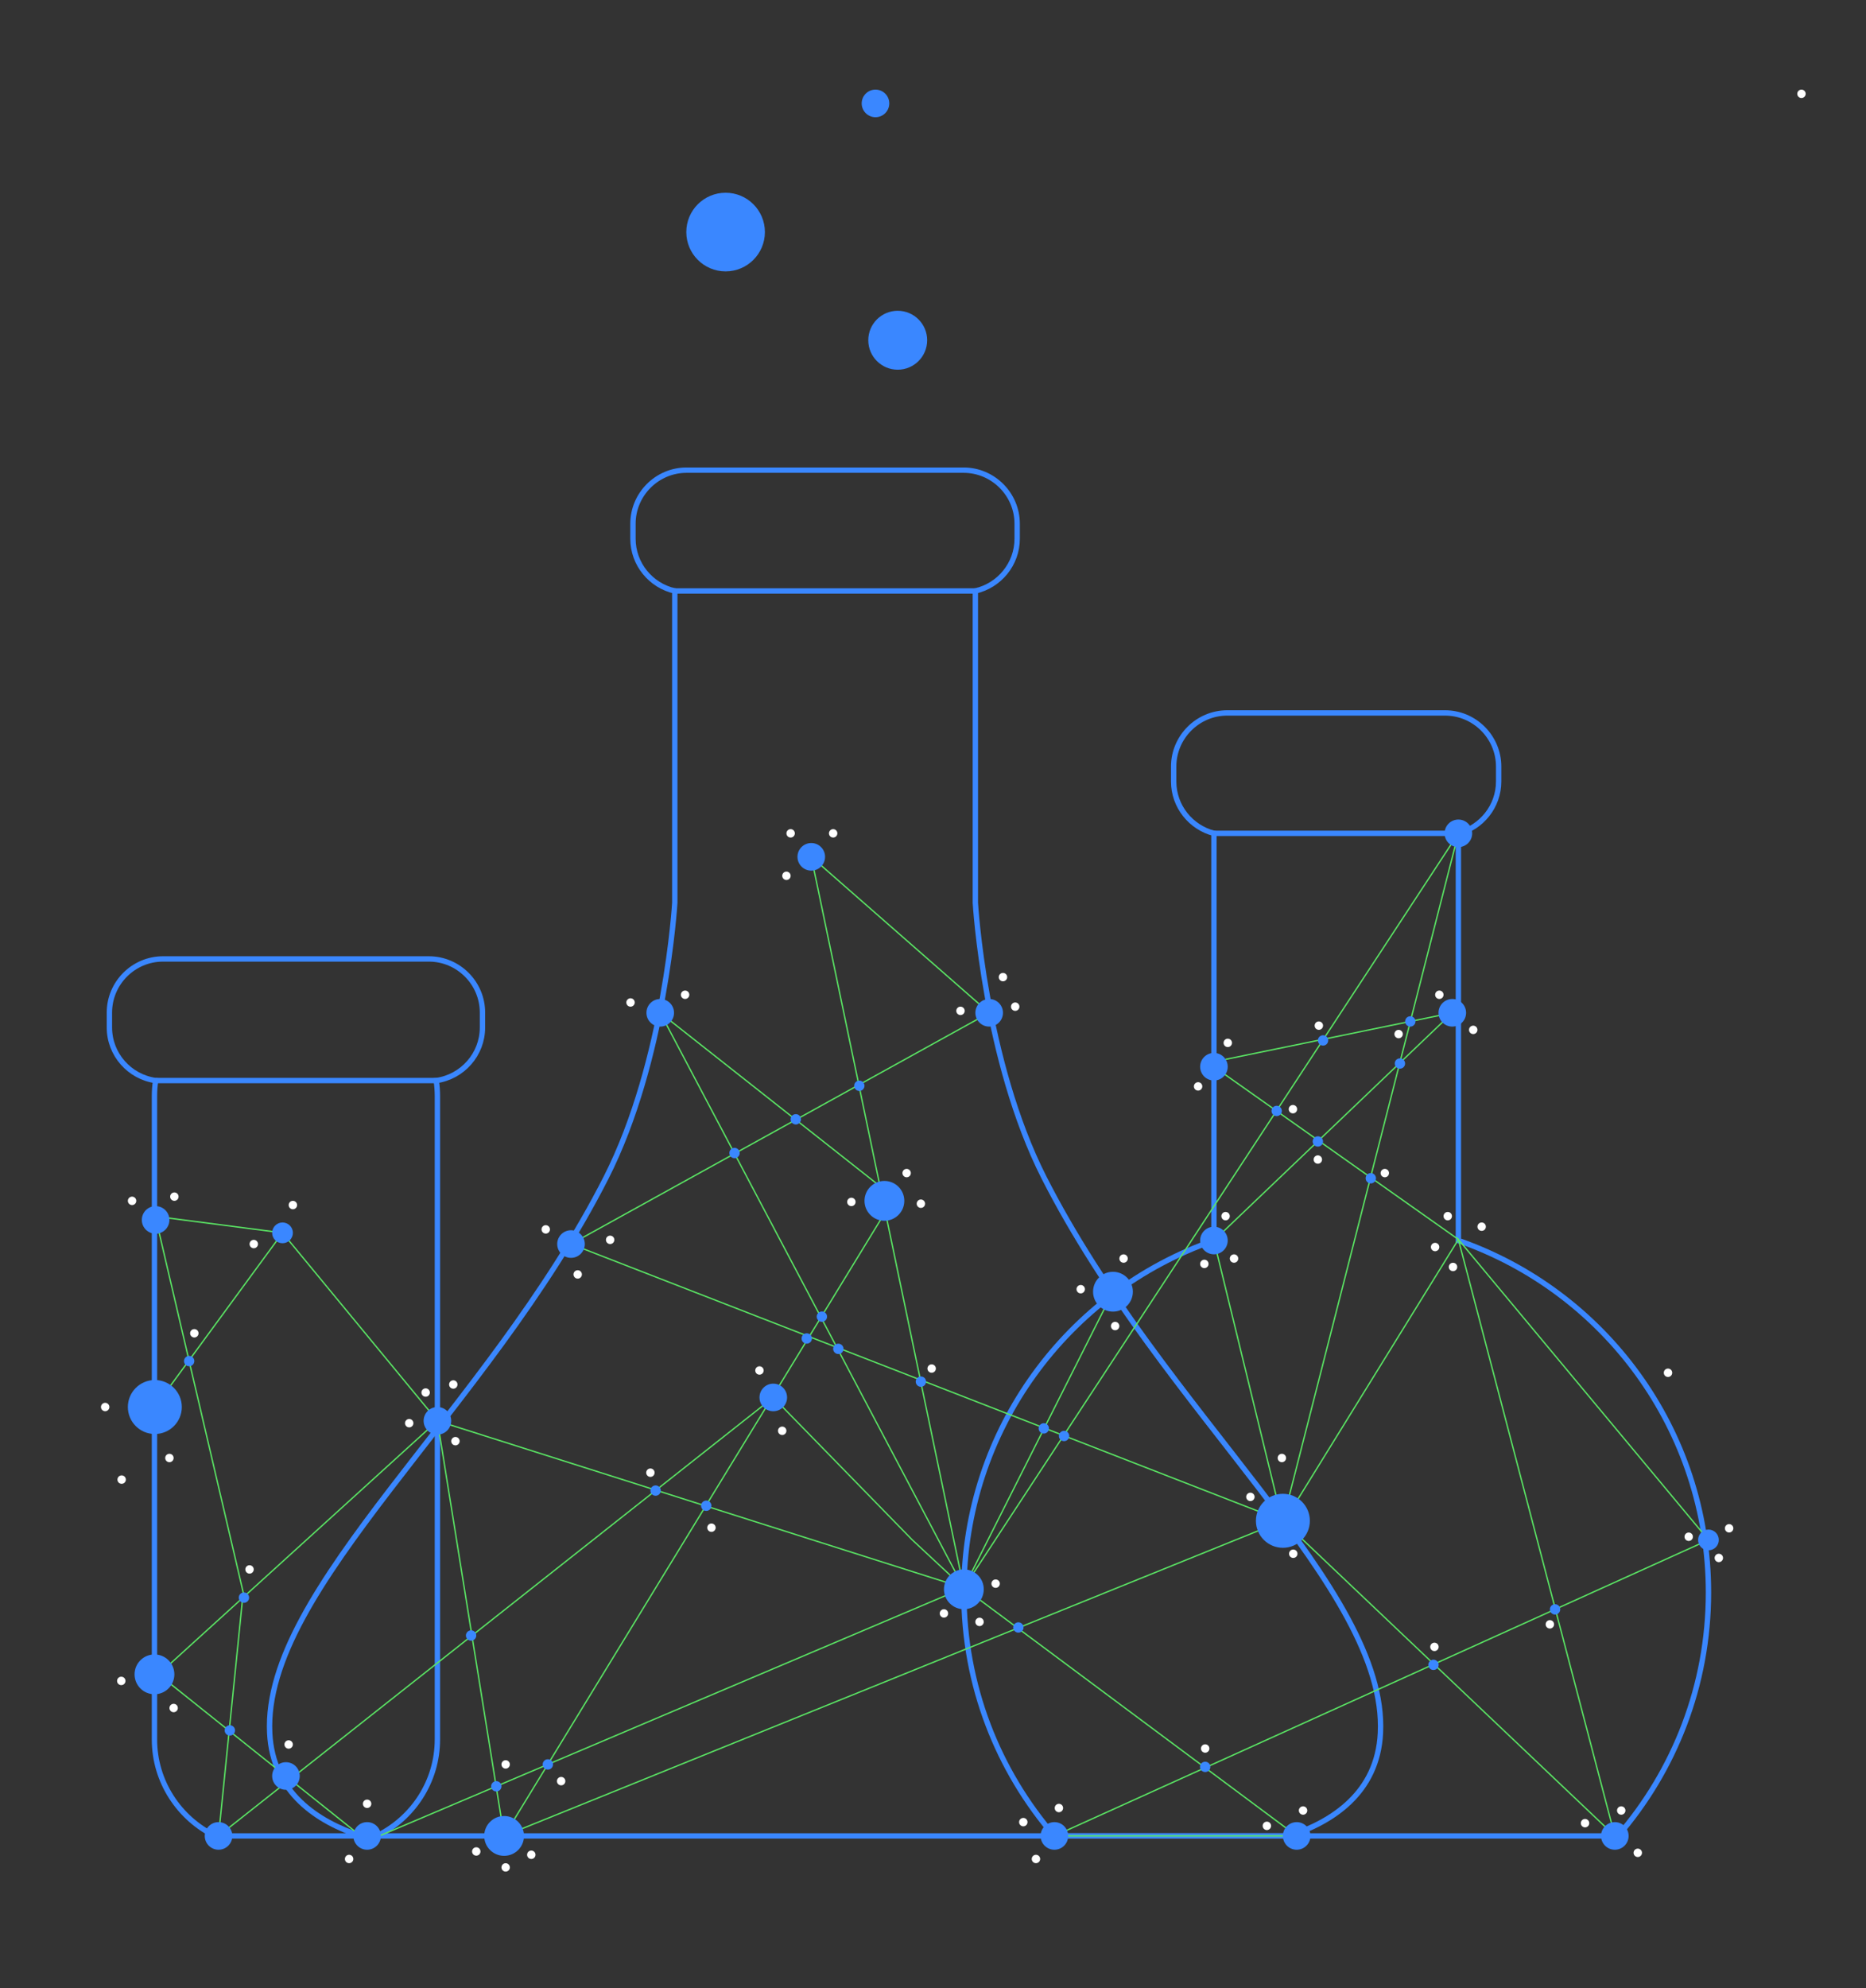 <svg xmlns="http://www.w3.org/2000/svg" xmlns:xlink="http://www.w3.org/1999/xlink" x="0px" y="0px" viewBox="0 0 696.56 741.77" style="enable-background:new 0 0 696.56 741.77;" xml:space="preserve"><rect x="0" y="0" width="696.56" height="741.77" fill="#333333" stroke="none"/><style type="text/css">	.st0{fill:#1A1A1A;}	.st1{fill:#16002D;}	.st2{fill:none;stroke:#3A87FF;stroke-width:2;stroke-miterlimit:10;}	.st3{fill:none;stroke:#3A87FF;stroke-width:0.75;stroke-miterlimit:10;}	.st4{fill:none;stroke:#3A87FF;stroke-width:2;stroke-linecap:round;stroke-miterlimit:10;}	.st5{fill:none;stroke:#FFFFFF;stroke-width:2;stroke-miterlimit:10;}	.st6{fill:#3A87FF;}	.st7{fill:none;stroke:#FFFFFF;stroke-miterlimit:10;}	.st8{fill:none;stroke:#3A87FF;stroke-width:2;stroke-linejoin:round;stroke-miterlimit:10;}	.st9{fill:none;stroke:#5AE664;stroke-width:0.5;stroke-miterlimit:10;}	.st10{fill:#FFFFFF;}	.st11{fill:#006FC0;}	.st12{fill:none;stroke:#5AE664;stroke-width:0.75;stroke-miterlimit:10;}	.st13{fill:none;stroke:#FFFFFF;stroke-width:0.5;stroke-miterlimit:10;}	.st14{fill:#004069;}	.st15{fill:#00FFFF;}	.st16{fill:none;stroke:#FFFFFF;stroke-width:2;stroke-linejoin:round;stroke-miterlimit:10;}</style><g id="Layer_10"></g><g id="Blue_lines">	<path class="st2" d="M544.4,462.82V310.91c8.61-2.23,15.03-10.06,15.03-19.34v-5.58c0-11-9-20-20-20h-81.31c-11,0-20,9-20,20v5.58  c0,9.28,6.42,17.12,15.03,19.34v151.91c-54.34,18.88-93.35,70.53-93.35,131.3c0,34.73,12.74,66.48,33.8,90.84h210.36  c21.06-24.36,33.8-56.11,33.8-90.84C637.75,533.35,598.74,481.7,544.4,462.82z"></path>	<path class="st2" d="M134.68,684.96H481.3c16.11-5.27,32.91-16.11,34-38.38c2.65-54.02-81.09-119.76-125.57-207.23  c-22.22-43.69-25.64-102.51-25.64-102.51V220.48c8.9-2.02,15.61-10,15.61-19.49v-5.58c0-11-9-20-20-20h-51.71h-51.71  c-11,0-20,9-20,20v5.58c0,9.49,6.7,17.48,15.61,19.49v116.36c0,0-3.43,58.82-25.64,102.51c-44.48,87.47-128.22,153.2-125.57,207.23  C101.77,668.85,118.57,679.69,134.68,684.96z"></path>	<line class="st2" x1="58.09" y1="403.14" x2="163.28" y2="403.14"></line>	<line class="st2" x1="251.89" y1="220.48" x2="364.1" y2="220.48"></line>	<line class="st2" x1="453.15" y1="310.91" x2="544.4" y2="310.91"></line>	<path class="st2" d="M58.09,403.14c-0.28,1.89-0.43,3.82-0.43,5.78v240.04c0,15.78,9.26,29.5,22.62,36h60.38  c13.36-6.5,22.62-20.22,22.62-36V408.92c0-1.96-0.15-3.89-0.43-5.78c9.71-1.35,17.25-9.72,17.25-19.79v-5.58c0-11-9-20-20-20H60.84  c-11,0-20,9-20,20v5.58C40.84,393.42,48.38,401.79,58.09,403.14z"></path></g><g id="Background"></g><g id="Layer_3"></g><g id="Layer_6"></g><g id="White_dots">	<circle class="st10" cx="317.81" cy="448.42" r="1.57"></circle>	<circle class="st10" cx="466.76" cy="558.47" r="1.57"></circle>	<circle class="st10" cx="482.76" cy="579.68" r="1.57"></circle>	<circle class="st10" cx="352.37" cy="601.95" r="1.57"></circle>	<circle class="st10" cx="64.82" cy="637.24" r="1.57"></circle>	<circle class="st10" cx="39.26" cy="524.94" r="1.57"></circle>	<circle class="st10" cx="378.97" cy="375.57" r="1.57"></circle>	<circle class="st10" cx="109.33" cy="449.59" r="1.57"></circle>	<circle class="st10" cx="227.76" cy="462.57" r="1.57"></circle>	<circle class="st10" cx="311.01" cy="310.91" r="1.57"></circle>	<circle class="st10" cx="482.64" cy="413.82" r="1.57"></circle>	<circle class="st10" cx="255.74" cy="371.13" r="1.57"></circle>	<circle class="st10" cx="235.37" cy="374.01" r="1.57"></circle>	<circle class="st10" cx="215.65" cy="475.47" r="1.57"></circle>	<circle class="st10" cx="49.3" cy="448.02" r="1.57"></circle>	<circle class="st10" cx="72.54" cy="497.43" r="1.57"></circle>	<circle class="st10" cx="293.57" cy="326.75" r="1.57"></circle>	<circle class="st10" cx="203.72" cy="458.67" r="1.57"></circle>	<circle class="st10" cx="63.24" cy="543.96" r="1.57"></circle>	<circle class="st10" cx="295.14" cy="310.91" r="1.57"></circle>	<circle class="st10" cx="198.33" cy="691.99" r="1.57"></circle>	<circle class="st10" cx="188.76" cy="696.71" r="1.57"></circle>	<circle class="st10" cx="94.73" cy="464.14" r="1.57"></circle>	<circle class="st10" cx="60.11" cy="523.27" r="1.57"></circle>	<circle class="st10" cx="137.04" cy="672.97" r="1.57"></circle>	<circle class="st10" cx="170.01" cy="537.68" r="1.57"></circle>	<circle class="st10" cx="158.89" cy="519.54" r="1.57"></circle>	<circle class="st10" cx="152.75" cy="530.97" r="1.57"></circle>	<circle class="st10" cx="358.54" cy="377.14" r="1.57"></circle>	<circle class="st10" cx="65.09" cy="446.45" r="1.57"></circle>	<circle class="st10" cx="492.31" cy="382.65" r="1.57"></circle>	<circle class="st10" cx="522.09" cy="385.8" r="1.57"></circle>	<circle class="st10" cx="491.94" cy="432.61" r="1.57"></circle>	<circle class="st10" cx="516.94" cy="437.66" r="1.57"></circle>	<circle class="st10" cx="107.75" cy="650.84" r="1.57"></circle>	<circle class="st10" cx="283.5" cy="511.31" r="1.57"></circle>	<circle class="st10" cx="478.51" cy="543.96" r="1.57"></circle>	<circle class="st10" cx="374.4" cy="364.55" r="1.57"></circle>	<circle class="st10" cx="386.71" cy="693.56" r="1.57"></circle>	<circle class="st10" cx="365.65" cy="605.11" r="1.57"></circle>	<circle class="st10" cx="381.99" cy="679.81" r="1.57"></circle>	<circle class="st10" cx="371.66" cy="590.84" r="1.57"></circle>	<circle class="st10" cx="449.88" cy="652.35" r="1.57"></circle>	<circle class="st10" cx="395.28" cy="674.55" r="1.57"></circle>	<circle class="st10" cx="93.15" cy="585.53" r="1.57"></circle>	<circle class="st10" cx="338.44" cy="437.66" r="1.57"></circle>	<circle class="st10" cx="291.99" cy="533.81" r="1.57"></circle>	<circle class="st10" cx="265.58" cy="569.96" r="1.57"></circle>	<circle class="st10" cx="242.79" cy="549.44" r="1.57"></circle>	<circle class="st10" cx="177.79" cy="690.76" r="1.57"></circle>	<circle class="st10" cx="130.32" cy="693.56" r="1.57"></circle>	<circle class="st10" cx="188.76" cy="658.28" r="1.57"></circle>	<circle class="st10" cx="209.47" cy="664.52" r="1.57"></circle>	<circle class="st10" cx="343.76" cy="449.09" r="1.57"></circle>	<circle class="st10" cx="672.47" cy="35" r="1.57"></circle>	<circle class="st10" cx="169.21" cy="516.54" r="1.57"></circle>	<circle class="st10" cx="45.41" cy="552.02" r="1.57"></circle>	<circle class="st10" cx="45.27" cy="627.13" r="1.57"></circle>	<circle class="st10" cx="622.65" cy="512.16" r="1.57"></circle>	<circle class="st10" cx="403.42" cy="480.98" r="1.57"></circle>	<circle class="st10" cx="347.78" cy="510.59" r="1.57"></circle>	<circle class="st10" cx="419.42" cy="469.55" r="1.57"></circle>	<circle class="st10" cx="416.27" cy="494.73" r="1.57"></circle>	<circle class="st10" cx="449.57" cy="471.55" r="1.57"></circle>	<circle class="st10" cx="457.5" cy="453.73" r="1.57"></circle>	<circle class="st10" cx="460.65" cy="469.55" r="1.57"></circle>	<circle class="st10" cx="447.24" cy="405.32" r="1.57"></circle>	<circle class="st10" cx="458.32" cy="389.08" r="1.57"></circle>	<circle class="st10" cx="549.94" cy="384.23" r="1.57"></circle>	<circle class="st10" cx="537.29" cy="371.13" r="1.57"></circle>	<circle class="st10" cx="535.71" cy="465.25" r="1.57"></circle>	<circle class="st10" cx="542.4" cy="472.69" r="1.57"></circle>	<circle class="st10" cx="553.09" cy="457.66" r="1.57"></circle>	<circle class="st10" cx="540.43" cy="453.73" r="1.57"></circle>	<circle class="st10" cx="630.38" cy="573.34" r="1.57"></circle>	<circle class="st10" cx="641.62" cy="581.25" r="1.57"></circle>	<circle class="st10" cx="645.46" cy="570.19" r="1.57"></circle>	<circle class="st10" cx="591.68" cy="680.2" r="1.57"></circle>	<circle class="st10" cx="611.37" cy="691.26" r="1.57"></circle>	<circle class="st10" cx="605.19" cy="675.48" r="1.57"></circle>	<circle class="st10" cx="535.46" cy="614.43" r="1.57"></circle>	<circle class="st10" cx="578.55" cy="606.02" r="1.57"></circle>	<circle class="st10" cx="472.91" cy="681.2" r="1.57"></circle>	<circle class="st10" cx="486.42" cy="675.48" r="1.57"></circle></g><g id="Green_lines">	<polyline class="st9" points="57.8,524.94 105.46,459.96 57.98,453.8 90.79,594.12 81.58,684.96 288.66,521.37 340.56,574.53   359.76,592.42 484.04,684.96 393.59,684.96 637.75,574.53 544.4,462.42 602.8,684.96 478.89,567.39 213.15,464.14 369.25,377.86   302.84,319.67 359.76,592.42 415.46,481.92 359.76,592.42 163.28,530.09 188.18,684.96 333.81,446.75 246.46,377.86 359.76,592.42   544.4,310.91 478.89,567.39 188.18,684.96  "></polyline>	<polyline class="st9" points="105.46,459.96 105.46,459.96 163.28,530.09 59.18,624.68 137.04,686.89 359.76,592.42  "></polyline>	<polyline class="st9" points="453.15,397.98 544.4,462.42 478.89,568.39 453.15,462.82 542.13,377.86 457.5,395.23  "></polyline></g><g id="Blue_dots">	<circle class="st6" cx="637.75" cy="574.53" r="3.87"></circle>	<circle class="st6" cx="105.46" cy="459.96" r="3.87"></circle>	<circle class="st6" cx="91.06" cy="596.06" r="1.93"></circle>	<circle class="st6" cx="175.85" cy="610.19" r="1.93"></circle>	<circle class="st6" cx="85.8" cy="645.59" r="1.93"></circle>	<circle class="st6" cx="544.4" cy="310.91" r="5.15"></circle>	<circle class="st6" cx="326.81" cy="38.58" r="5.15"></circle>	<circle class="st6" cx="602.8" cy="684.96" r="5.15"></circle>	<circle class="st6" cx="393.59" cy="684.96" r="5.15"></circle>	<circle class="st6" cx="58.09" cy="455.14" r="5.15"></circle>	<circle class="st6" cx="81.58" cy="684.96" r="5.15"></circle>	<circle class="st6" cx="106.74" cy="662.6" r="5.15"></circle>	<circle class="st6" cx="137.04" cy="684.96" r="5.15"></circle>	<circle class="st6" cx="302.84" cy="319.67" r="5.15"></circle>	<circle class="st6" cx="246.46" cy="377.86" r="5.15"></circle>	<circle class="st6" cx="369.25" cy="377.86" r="5.15"></circle>	<circle class="st6" cx="453.15" cy="397.98" r="5.15"></circle>	<circle class="st6" cx="484.04" cy="684.96" r="5.15"></circle>	<circle class="st6" cx="288.66" cy="521.37" r="5.15"></circle>	<circle class="st6" cx="330.14" cy="448.02" r="7.43"></circle>	<circle class="st6" cx="188.18" cy="684.96" r="7.43"></circle>	<circle class="st6" cx="335.11" cy="126.94" r="10.99"></circle>	<circle class="st6" cx="270.86" cy="86.58" r="14.67"></circle>	<circle class="st6" cx="542.13" cy="377.86" r="5.15"></circle>	<circle class="st6" cx="213.15" cy="464.14" r="5.15"></circle>	<circle class="st6" cx="415.46" cy="481.92" r="7.43"></circle>	<circle class="st6" cx="57.66" cy="624.68" r="7.43"></circle>	<circle class="st6" cx="163.28" cy="530.09" r="5.15"></circle>	<circle class="st6" cx="57.8" cy="524.94" r="10.07"></circle>	<circle class="st6" cx="478.89" cy="567.39" r="10.07"></circle>	<circle class="st6" cx="359.8" cy="592.95" r="7.43"></circle>	<circle class="st6" cx="453.15" cy="462.82" r="5.15"></circle>	<circle class="st6" cx="244.73" cy="556.12" r="1.93"></circle>	<circle class="st6" cx="263.64" cy="561.77" r="1.93"></circle>	<circle class="st6" cx="306.8" cy="491.23" r="1.93"></circle>	<circle class="st6" cx="343.76" cy="515.47" r="1.93"></circle>	<circle class="st6" cx="312.94" cy="503.24" r="1.93"></circle>	<circle class="st6" cx="301.15" cy="499.37" r="1.93"></circle>	<circle class="st6" cx="297.07" cy="417.6" r="1.93"></circle>	<circle class="st6" cx="274.19" cy="430.18" r="1.93"></circle>	<circle class="st6" cx="320.78" cy="405.09" r="1.93"></circle>	<circle class="st6" cx="389.64" cy="532.91" r="1.93"></circle>	<circle class="st6" cx="397.21" cy="535.75" r="1.93"></circle>	<circle class="st6" cx="380.15" cy="607.19" r="1.93"></circle>	<circle class="st6" cx="449.88" cy="659.2" r="1.93"></circle>	<circle class="st6" cx="535.1" cy="621.13" r="1.93"></circle>	<circle class="st6" cx="580.49" cy="600.44" r="1.93"></circle>	<circle class="st6" cx="476.57" cy="414.48" r="1.93"></circle>	<circle class="st6" cx="511.71" cy="439.59" r="1.93"></circle>	<circle class="st6" cx="491.94" cy="425.86" r="1.93"></circle>	<circle class="st6" cx="526.45" cy="381.08" r="1.93"></circle>	<circle class="st6" cx="522.58" cy="396.78" r="1.93"></circle>	<circle class="st6" cx="493.88" cy="388.17" r="1.93"></circle>	<circle class="st6" cx="185.26" cy="666.45" r="1.93"></circle>	<circle class="st6" cx="204.51" cy="658.28" r="1.93"></circle>	<circle class="st6" cx="70.61" cy="507.8" r="1.93"></circle></g><g id="Layer_11"></g></svg>